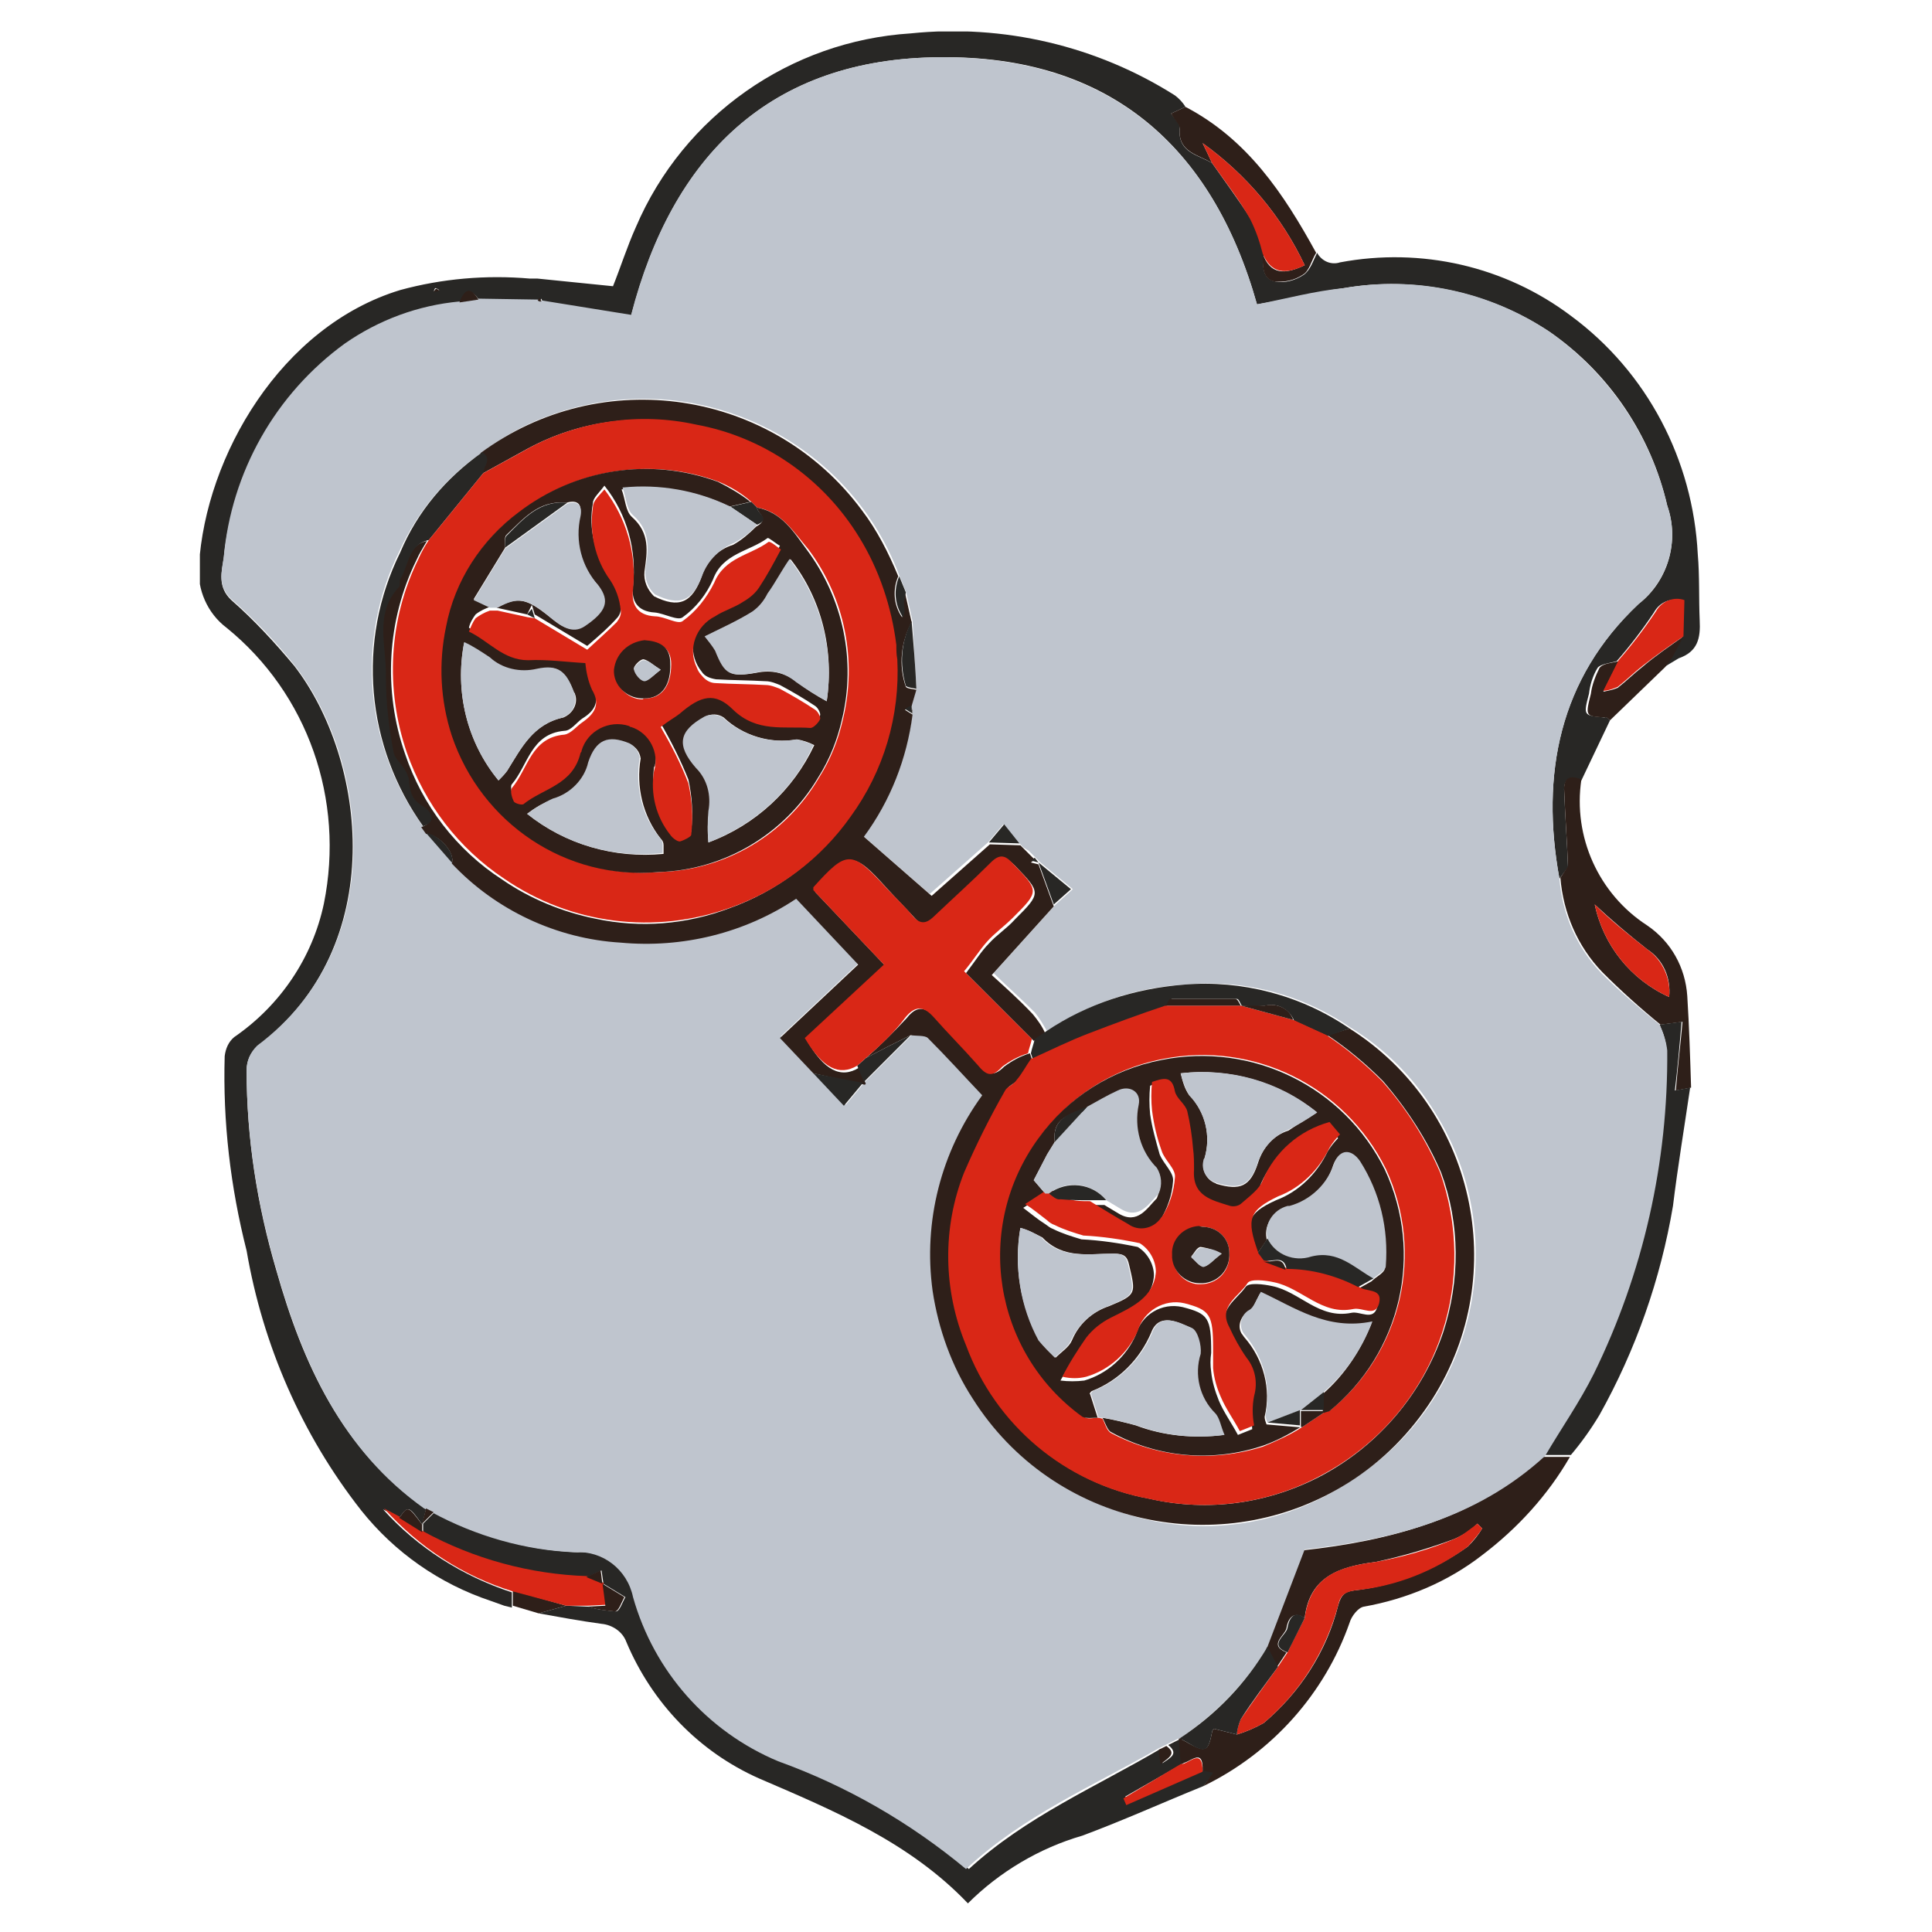 <?xml version="1.0" encoding="utf-8" standalone="no"?><!-- Generator: Adobe Illustrator 25.0.0, SVG Export Plug-In . SVG Version: 6.00 Build 0)  --><svg xmlns="http://www.w3.org/2000/svg" xmlns:xlink="http://www.w3.org/1999/xlink" height="130" id="Ebene_1" preserveAspectRatio="xMidYMid meet" style="enable-background:new 0 0 164 202.5;" version="1.1" viewBox="0 0 164 202.5" width="130" x="0px" xml:space="preserve" y="0px">
<style type="text/css">
	.st0{clip-path:url(#SVGID_2_);}
	.st1{fill:#282725;}
	.st2{fill:#2E1F19;}
	.st3{fill:#BFC5CE;}
	.st4{fill:#D92716;}
</style>
<g>
	<defs>
		<rect height="196.2" id="SVGID_1_" width="157.3" x="1.7" y="3.3"/>
	</defs>
	<clipPath id="SVGID_2_">
		<use style="overflow:visible;" xlink:href="#SVGID_1_"/>
	</clipPath>
	<g class="st0" id="Gruppe_43-2">
		<path class="st1" d="M149.5,75.5l-3,6.3c-1.2-0.5-1.9-0.2-1.8,1.2c0.1,2.6,0.3,5.2,0.4,7.9l0,0l-0.9,1.2    c-2-11,0-21,8.3-28.8c3.1-2.4,4.3-6.6,3-10.3c-1.7-7.4-6.1-13.9-12.3-18.2c-6.3-4.2-14.1-5.9-21.6-4.6c-3,0.4-6,1.2-9.1,1.7    C107.8,15.2,96.9,5.8,79.3,6C61.4,6.1,51.2,16.4,46.9,33.1l-9.3-1.5l-0.1-0.3l-0.2,0.3l-6.3-0.1c-0.9-1.4-1.5-1-2,0.3    c-4.3,0.5-8.5,2-12,4.4C9.7,41.4,5.1,49.6,4.2,58.5c-0.2,1.4-0.7,3,0.8,4.4c2.4,2.1,4.6,4.5,6.6,6.9c7.5,9.7,10.1,29.3-3.9,39.9    c-0.7,0.6-1.1,1.5-1.1,2.5c0,7.1,1.1,14.1,3.1,20.9c2.8,9.9,6.9,18.9,15.7,25.1l-0.4,1.6l0,0c-1.4-2-1.5-2-2.4-0.7l-1.7-0.9    c3.6,4,8.3,7,13.5,8.7v1.6l-0.8-0.2l-1.4-0.5c-5.4-1.8-10.1-5.1-13.6-9.5c-6.2-7.9-10.3-17.3-12-27.2c-1.7-6.7-2.5-13.5-2.3-20.4    c0.1-0.8,0.4-1.5,1-2c4.8-3.3,8.2-8.3,9.4-14C16.9,83.8,13,72.7,4.5,65.8c-2-1.5-3.1-4-2.9-6.5c0.7-11.5,8.6-25.1,21.1-28.9    c4.4-1.2,9-1.6,13.6-1.2l0.8,0L45,30c0.8-2,1.5-4.2,2.4-6.2c5-11.7,16.2-19.5,28.8-20.3c9.7-1,19.5,1.3,27.7,6.5    c0.4,0.3,0.8,0.7,1.1,1.2l-1.5,0.7c0.4,0.6,1,1.1,0.9,1.6c-0.2,2.5,1.9,2.7,3.4,3.6c1.4,2,2.8,3.9,4.1,5.9c0.5,1.1,1,2.3,1.3,3.6    c-0.1,1.2-0.2,2.6,1.2,2.9c1,0.2,2.1-0.1,3-0.7c0.7-0.5,1-1.5,1.4-2.3c0.5,0.9,1.5,1.3,2.4,1c8.5-1.6,17.3,0.4,24.2,5.6    c8,5.9,12.8,15.1,13.3,25c0.2,2.3,0.1,4.6,0.2,6.9c0.1,1.9-0.2,3.3-2.2,4c-0.5,0.3-1,0.6-1.5,0.9c0.3-0.5,0.7-1,1-1.5    s0.6-1.1,0.9-1.7V63c-1.2-0.4-2.4,0.1-3,1.2c-1.2,1.8-2.5,3.5-3.9,5.1c-0.7,0.2-1.7,0.3-2,0.7c-0.5,0.8-0.8,1.8-0.9,2.7    c-0.6,2.3-0.6,2.3,1.6,2.5C149.2,75.1,149.3,75.3,149.5,75.5 M26.8,30.4c-0.2-0.1-0.3-0.2-0.4-0.2c-0.1,0-0.1,0.2-0.2,0.3    L26.8,30.4" id="Pfad_2299"/>
		<path class="st1" d="M106.9,187.2c-4.2,1.7-8.4,3.6-12.7,5.2c-4.5,1.3-8.7,3.8-12,7.1c-6.1-6.4-14-9.7-21.9-13.1    c-6.3-2.8-11.2-7.9-13.9-14.3c-0.4-1.1-1.5-1.8-2.6-1.9c-2.2-0.3-4.4-0.7-6.6-1.1l2.9-0.8l2.3,0.1c0.9,0.3,1.9,0.4,2.9,0.5    c0.4,0,0.7-1,1-1.5l-2.3-1.4l0,0l-0.2-1.4l-1.5,0.7c-6-0.1-11.9-1.8-17.2-4.7c0-0.3,0-0.6,0-0.9l0,0l1.2-1.2c4.6,2.5,9.7,4,15,4.2    c2.9-0.2,5.5,1.8,6.1,4.7c2.2,7.7,7.8,14.1,15.2,17.2c7.2,2.6,13.8,6.4,19.7,11.3c6-5.5,13.3-8.6,20.1-12.6    c0.1,0.4,0.1,0.9,0.2,1.5c0.9-0.6,1.7-1,0.6-1.9l1.4-0.7c0.1,0.9,0.1,1.7,0.2,2.6l-6.1,3.5l0.3,0.7l8-3.5l1.1,0.2L106.9,187.2" id="Pfad_2300"/>
		<path class="st2" d="M106.9,187.2l1-1.4l-1.1-0.2c0.1-2.7-1.5-0.6-2.3-0.8c-0.1-0.9-0.1-1.7-0.2-2.6h0.1    c0.3,0.2,0.6,0.3,0.9,0.5c1.8,1,2.1,0.9,2.5-1.2c0-0.1,0.1-0.2,0.2-0.3l2.4,0.6c1-0.3,1.9-0.7,2.8-1.2c3.8-3.2,6.6-7.5,7.8-12.3    c0.3-1.1,0.7-1.5,1.7-1.6c4.3-0.5,8.4-2.1,11.9-4.6c0.6-0.6,1.1-1.2,1.5-1.9l-0.5-0.5c-0.7,0.7-1.5,1.2-2.4,1.6    c-2.7,1-5.4,1.8-8.2,2.4c-3.8,0.5-7,1.5-7.5,5.9c-1.3-0.9-1.8,0.3-1.9,1c-0.1,0.8-2,1.8,0,2.6l-1,1.5l-1.2-2l3.9-10.2    c9.1-1,18-3.3,25.2-9.8l2.8,0c-2.3,4-5.5,7.5-9.2,10.3c-3.6,2.8-7.9,4.6-12.4,5.4c-0.6,0.1-1.3,1-1.5,1.7    C119.6,177.5,114.1,183.7,106.9,187.2" id="Pfad_2301"/>
		<path class="st2" d="M145.1,90.8c-0.1-2.6-0.3-5.2-0.4-7.9c-0.1-1.4,0.6-1.7,1.8-1.2c-0.9,6,1.8,12,6.9,15.3    c2.5,1.7,4,4.4,4.2,7.4c0.2,3.2,0.3,6.4,0.4,9.6l-1.6,0.3c0.2-2.5,0.5-4.9,0.7-7.2l-2.3,0.3c-2.1-1.7-4.2-3.6-6.1-5.5    c-2.6-2.7-4.1-6.2-4.4-9.9L145.1,90.8l0.2,0.1L145.1,90.8 M147.9,94.8c0.9,4.3,3.8,7.9,7.8,9.7c0.2-2-0.6-3.9-2.3-5    C151.5,98,149.6,96.4,147.9,94.8" id="Pfad_2302"/>
		<path class="st1" d="M154.7,107.4l2.3-0.3c-0.2,2.4-0.4,4.7-0.7,7.2l1.6-0.3c-0.6,4.1-1.3,8.3-1.8,12.4    c-1.3,7.7-3.9,15.1-7.7,21.9c-0.9,1.5-1.9,2.9-3,4.2l-2.8,0c1.7-2.9,3.6-5.6,5.1-8.6c5.2-10.5,7.8-22.1,7.7-33.9    C155.4,109.2,155.1,108.3,154.7,107.4" id="Pfad_2303"/>
		<path class="st2" d="M107.8,17.1c-1.4-0.9-3.6-1.1-3.4-3.6c0-0.5-0.6-1-0.9-1.6l1.5-0.7    c6.5,3.4,10.3,9.1,13.7,15.3c-0.5,0.8-0.7,1.9-1.4,2.3c-0.9,0.6-1.9,0.8-3,0.7c-1.3-0.3-1.2-1.7-1.2-2.9c0.8,2.2,2.3,2.2,4.4,1.2    c-2.4-5.1-6.1-9.5-10.7-12.8L107.8,17.1" id="Pfad_2304"/>
		<path class="st2" d="M157.2,66.7c-0.3,0.6-0.6,1.1-0.9,1.7c-0.3,0.6-0.6,1-1,1.5l-5.8,5.6    c-0.1-0.1-0.3-0.3-0.4-0.3c-2.2-0.1-2.2-0.1-1.6-2.5c0.1-0.9,0.5-1.9,0.9-2.7c0.4-0.5,1.3-0.5,2-0.7l-1.6,3.2    c0.5-0.1,1-0.2,1.5-0.4c0.9-0.7,1.7-1.5,2.6-2.2C154.3,68.7,155.8,67.7,157.2,66.7" id="Pfad_2305"/>
		<path class="st2" d="M40.1,168.3l-2.9,0.8l-2.7-0.8c0-0.5,0-1,0-1.6L40.1,168.3" id="Pfad_2306"/>
		<path class="st2" d="M32.2,167.6l1.4,0.5L32.2,167.6" id="Pfad_2307"/>
		<path class="st2" d="M37.2,29.1l-0.8,0L37.2,29.1" id="Pfad_2308"/>
		<path class="st3" d="M154.7,107.4c0.4,0.9,0.7,1.8,0.8,2.7c0.1,11.7-2.5,23.3-7.7,33.9c-1.5,3-3.4,5.7-5.1,8.6    c-7.2,6.6-16.1,8.8-25.2,9.8l-3.9,10.2c-2.3,3.9-5.5,7.1-9.2,9.6h-0.1l-1.4,0.7l-0.8,0.4c-6.8,3.9-14.1,7-20.1,12.6    c-5.9-4.9-12.5-8.7-19.7-11.3c-7.4-3.1-13-9.4-15.2-17.2c-0.6-2.9-3.2-4.9-6.1-4.7c-5.2-0.2-10.4-1.7-15-4.2l-0.8-0.4    C16.6,152,12.5,142.9,9.7,133c-2-6.8-3.1-13.8-3.1-20.9c0-0.9,0.4-1.8,1.1-2.5c14.1-10.5,11.5-30.2,3.9-39.9    c-2-2.5-4.2-4.8-6.6-6.9c-1.5-1.4-1-3-0.8-4.4c0.8-8.9,5.4-17.1,12.7-22.4c3.6-2.5,7.7-4,12-4.4l2-0.3l6.3,0.1l0.2,0.1l0.2,0    l9.3,1.5C51.2,16.4,61.4,6.1,79.3,6c17.6-0.1,28.5,9.2,33.2,25.9c3.1-0.6,6-1.4,9.1-1.7c7.5-1.3,15.2,0.3,21.6,4.6    c6.2,4.4,10.6,10.9,12.3,18.2c1.3,3.7,0.1,7.8-3,10.3c-8.3,7.8-10.3,17.9-8.3,28.8c0.3,3.7,1.8,7.2,4.4,9.9    C150.5,103.9,152.6,105.7,154.7,107.4 M76.4,74.7L76.3,74l0-0.1l0.5-1.7l-0.4-7.1l-0.7-3.1l-0.7-1.7C69.5,45.6,53,38.1,38.2,43.6    c-2.5,0.9-4.8,2.2-6.9,3.8c-3.8,2.6-6.8,6.2-8.7,10.4c-4.6,9.3-3.6,20.3,2.4,28.7l0.5,0.7l2.7,3.1c4.6,4.9,10.9,7.9,17.7,8.3    c6.5,0.6,12.9-1,18.4-4.6l6.5,6.9l-8.2,7.7l3.5,3.7l3.3,3.5l2-2.4l0.1-0.1l4.9-4.9c0.6,0.1,1.5-0.1,1.8,0.3c2,1.9,3.8,4,5.7,6    c-4.4,5.9-6.2,13.2-5.2,20.5c1.1,9.6,7.2,17.9,16,21.8c8.8,4.5,19.3,3.8,27.5-1.7c13.2-8.2,17.2-25.6,8.9-38.8    c-2.2-3.6-5.2-6.6-8.8-8.8c-5.1-3.5-11.2-5.1-17.4-4.5c-5.2,0.3-10.1,2-14.4,4.9c-0.4-0.7-0.8-1.4-1.3-2c-1.5-1.5-3.2-3-4.3-4.1    l6.5-7.2l1.8-1.6l-3.4-2.8l0,0l-0.5-0.5l-0.7-0.7L88,88.8l-0.4-0.4l-1.7-2l-1.6,1.9l-6.1,5.4l-7.1-6.2    C74,83.8,75.8,79.4,76.4,74.7L76.4,74.7z" id="Pfad_2309"/>
		<path class="st4" d="M40.1,168.3l-5.6-1.5c-5.2-1.6-9.8-4.6-13.5-8.7l1.7,0.9l2.4,1.5c5.3,2.9,11.2,4.5,17.2,4.7    l1.7,0.7l0,0l0.3,2.3l-1.9,0.1L40.1,168.3" id="Pfad_2310"/>
		<path class="st4" d="M107.8,17.1l-1-2.1c4.6,3.3,8.3,7.7,10.7,12.8c-2,1-3.5,0.9-4.4-1.2c-0.3-1.2-0.7-2.4-1.3-3.6    C110.7,21,109.2,19.1,107.8,17.1" id="Pfad_2311"/>
		<path class="st4" d="M157.2,66.7c-1.5,1-2.9,2-4.3,3.1c-0.9,0.7-1.7,1.5-2.6,2.2c-0.5,0.2-1,0.4-1.5,0.4l1.6-3.2    c1.4-1.6,2.7-3.3,3.9-5.1c0.6-1.1,1.9-1.6,3-1.2L157.2,66.7z" id="Pfad_2312"/>
		<path class="st2" d="M25,160.6l-2.4-1.5c0.9-1.3,0.9-1.3,2.4,0.7C25,160,25,160.3,25,160.6" id="Pfad_2313"/>
		<path class="st2" d="M30.9,31.4l-2,0.3C29.4,30.4,30,29.9,30.9,31.4" id="Pfad_2314"/>
		<path class="st2" d="M25.4,158.1l0.8,0.4l-1.2,1.2C25.1,159.2,25.3,158.6,25.4,158.1" id="Pfad_2315"/>
		<path class="st2" d="M26.8,30.5l-0.6,0.1c0.1-0.1,0.1-0.2,0.2-0.3S26.6,30.3,26.8,30.5" id="Pfad_2316"/>
		<path class="st2" d="M37.5,31.6l-0.2,0l-0.2-0.1l0.2-0.3L37.5,31.6" id="Pfad_2317"/>
		<path class="st4" d="M104.5,184.9c0.8,0.1,2.3-1.9,2.3,0.8l-8,3.5l-0.3-0.7L104.5,184.9" id="Pfad_2318"/>
		<path class="st2" d="M42.3,168.4l1.9-0.1c-0.1-0.8-0.2-1.6-0.3-2.3l2.3,1.4c-0.3,0.5-0.6,1.5-1,1.5    C44.2,168.8,43.3,168.7,42.3,168.4" id="Pfad_2319"/>
		<path class="st2" d="M102.2,183.4l0.8-0.4c1.1,0.8,0.3,1.2-0.6,1.9C102.3,184.3,102.2,183.8,102.2,183.4" id="Pfad_2320"/>
		<path class="st2" d="M43.9,166l-1.7-0.7l1.5-0.7C43.8,165.1,43.8,165.5,43.9,166" id="Pfad_2321"/>
		<path class="st4" d="M117.5,169.6c0.6-4.5,3.7-5.4,7.5-5.9c2.8-0.5,5.6-1.3,8.2-2.4c0.9-0.4,1.6-1,2.4-1.6l0.5,0.5    c-0.4,0.7-1,1.3-1.5,1.9c-3.5,2.6-7.6,4.2-11.9,4.6c-1.1,0.2-1.5,0.6-1.7,1.6c-1.3,4.8-4,9.1-7.8,12.3c-0.9,0.5-1.8,0.9-2.8,1.2    c0-0.6,0.2-1.1,0.4-1.6c1.3-1.9,2.6-3.7,3.9-5.5l1-1.5C116.3,171.9,116.9,170.8,117.5,169.6" id="Pfad_2322"/>
		<path class="st1" d="M114.7,174.7c-1.3,1.8-2.7,3.6-3.9,5.5c-0.2,0.5-0.4,1.1-0.4,1.6l-2.4-0.6    c-0.1,0.1-0.2,0.2-0.2,0.3c-0.4,2.1-0.7,2.3-2.5,1.2c-0.3-0.2-0.6-0.3-0.9-0.5c3.8-2.5,6.9-5.7,9.2-9.6L114.7,174.7" id="Pfad_2323"/>
		<path class="st1" d="M117.5,169.6c-0.6,1.2-1.2,2.4-1.8,3.6c-2.1-0.8-0.1-1.8,0-2.6    C115.8,169.9,116.3,168.6,117.5,169.6" id="Pfad_2324"/>
		<path class="st4" d="M147.9,94.8c1.7,1.7,3.6,3.2,5.5,4.7c1.6,1.1,2.5,3.1,2.3,5    C151.7,102.7,148.8,99.1,147.9,94.8" id="Pfad_2325"/>
		<path class="st1" d="M145.1,90.8l0.2,0.1L145.1,90.8L145.1,90.8z" id="Pfad_2326"/>
		<path class="st2" d="M66,112.5l-3.5-3.7l8.2-7.7l-6.5-6.9c-5.4,3.6-11.9,5.2-18.4,4.6c-6.7-0.4-13.1-3.4-17.7-8.3    c0.4-1.1-1.3-3-2.7-3.1l-0.5-0.7c1.9-0.7,0.5-1.9,0-2.1c-1.3-0.7-1.4-1.7-1.5-2.9c-0.1-0.3-0.2-0.7-0.4-0.9    c-0.4-0.6-1.1-1.2-1.2-1.9c-0.5-2.6-0.8-5.2-0.8-7.8c0.1-3.2-1.2-6.7,1.4-9.5c0.1-0.1,0-0.6,0.1-0.8c0.9-1.4,0.8-3.6,3-4.1    c-0.4,0.7-0.8,1.3-1.1,2c-3.1,6.3-3.5,13.7-1.2,20.3c1.8,5.4,5.4,10.1,10.2,13.2c2.9,2,6.3,3.4,9.8,4.1c4.7,1,9.5,0.6,14-1.1    c5-1.8,9.4-5.1,12.5-9.5c3.4-4.8,5.2-10.6,4.9-16.5c0-0.5,0-1-0.1-1.5c-0.5-4-1.8-7.8-3.9-11.3c-3.8-6.2-10-10.4-17.1-11.8    c-5.9-1.3-12-0.5-17.4,2.4c-1.6,0.9-3.3,1.8-4.9,2.7c0-0.7,1-1.5-0.1-2.2c12.7-9.4,30.6-6.7,40,6c1.6,2.1,2.8,4.5,3.8,6.9    c-0.6,1.4-0.5,3,0.4,4.3c0.1-0.4,0.1-0.8,0.1-1.3c0-0.4,0.1-0.8,0.2-1.3l0.7,3.1c-1.1,2.1-1.4,4.5-0.6,6.8    c0.2,0.2,0.7,0.2,1.1,0.3l-0.5,1.7l-0.7,0.4l0.8,0.5c-0.6,4.6-2.3,9-5.1,12.8l7.1,6.2l6.1-5.4l3.2,0.1l0.4,0.4l0.4,0.4l0.7,0.7    l-0.4,0.3l0.8,0.2l0,0l1.6,4.4l-6.5,7.2c1.2,1.1,2.8,2.5,4.3,4.1c0.5,0.6,1,1.3,1.3,2l-1.2,0.8l-7.1-7.1c1-1.3,1.6-2.3,2.4-3.1    c0.8-0.9,1.9-1.6,2.7-2.5c2.8-2.8,2.8-2.8,0-5.7c-0.8-0.8-1.4-0.9-2.3-0.1c-1.9,1.9-3.9,3.7-5.8,5.5c-0.7,0.7-1.4,1.2-2.3,0.2    c-1-1.1-2-2.1-3-3.2c-3.5-3.9-4-3.9-7.5,0.1c0,0,0,0.1,0,0.3l7.4,7.8l-8.3,7.7c1.8,3.2,3.6,4.1,5.5,2.9l0.7,1.7l-0.1,0.1L66,112.5    " id="Pfad_2327"/>
		<path class="st2" d="M122.2,107.8c13.1,8.3,17,25.7,8.7,38.8c-2.3,3.6-5.3,6.6-8.8,8.8c-13.3,8.4-31,4.5-39.4-8.8    c-2.2-3.4-3.6-7.3-4.2-11.3c-1-7.3,0.9-14.6,5.2-20.5c-1.9-2-3.7-4-5.7-6c-0.3-0.3-1.2-0.2-1.8-0.3c-0.8,0.4-1.6,0.8-2.4,1.2    c-0.8,0.4-1.5,0.8-2.3,1.2c1.5-1.3,2.9-2.7,4.3-4.2c1.1-1.4,2-1.1,3-0.1c1.6,1.7,3.2,3.3,4.6,5c0.9,1,1.5,1.3,2.6,0.2    c0.8-0.6,1.7-1.1,2.7-1.4l0.2,0.6c-0.5,0.7-0.9,1.5-1.5,2.2c-0.3,0.4-1,0.6-1.2,1.1c-1.6,2.8-3,5.7-4.3,8.6    c-2.3,5.8-2.2,12.3,0.2,18.1c3.1,8.4,10.4,14.5,19.2,16.1c6.1,1.4,12.5,0.5,18.1-2.5c5.9-3.2,10.4-8.5,12.6-14.9    c1.8-5.5,1.8-11.4-0.2-16.8c-1.5-3.5-3.6-6.7-6.1-9.6c-1.8-1.8-3.7-3.4-5.8-4.8L122.2,107.8" id="Pfad_2328"/>
		<path class="st1" d="M122.2,107.8l-2.3,0.8l-3.5-1.6c-0.5-1.2-1.7-1.9-3-1.6c-0.8,0.1-1.7,0.1-2.5,0l0,0    c-0.2-0.3-0.3-0.7-0.5-0.7c-2.3,0-4.5,0-6.8,0c-0.2,0-0.4,0.5-0.5,0.7c-2.7,1-5.4,1.9-8,2.9c-2.1,0.8-4,1.8-6.1,2.7l-0.2-0.6    c0.1-0.5,0.3-1,0.4-1.5l1.2-0.8c4.3-2.9,9.3-4.5,14.5-4.9C110.9,102.7,117.1,104.3,122.2,107.8" id="Pfad_2329"/>
		<path class="st1" d="M31.3,47.4c1.1,0.7,0.1,1.5,0.1,2.2l-5.7,7c-2.2,0.5-2.1,2.7-3,4.1c-0.1,0.2,0,0.6-0.1,0.8    c-2.7,2.8-1.3,6.3-1.4,9.5c0,2.6,0.3,5.2,0.8,7.8c0.1,0.7,0.8,1.2,1.2,1.9c0.2,0.3,0.3,0.6,0.4,0.9c0.1,1.2,0.2,2.2,1.5,2.9    c0.4,0.2,1.8,1.5,0,2.1c-6-8.4-7-19.4-2.4-28.7C24.5,53.6,27.5,50.1,31.3,47.4" id="Pfad_2330"/>
		<path class="st1" d="M76.8,72.2c-0.4-0.1-0.8-0.1-1.1-0.3c-0.7-2.3-0.5-4.7,0.6-6.8C76.5,67.5,76.7,69.9,76.8,72.2    " id="Pfad_2331"/>
		<path class="st1" d="M71.5,110.9c0.8-0.4,1.5-0.8,2.3-1.2c0.8-0.4,1.6-0.8,2.4-1.2l-4.9,4.9l-0.7-1.7L71.5,110.9" id="Pfad_2332"/>
		<path class="st1" d="M66,112.5l5.2,1l-2,2.4L66,112.5" id="Pfad_2333"/>
		<path class="st1" d="M91.2,94.8l-1.6-4.4l3.4,2.8L91.2,94.8" id="Pfad_2334"/>
		<path class="st1" d="M87.6,88.4l-3.2-0.1l1.6-1.9L87.6,88.4" id="Pfad_2335"/>
		<path class="st1" d="M25.4,87.3c1.4,0.2,3.1,2.1,2.7,3.1L25.4,87.3" id="Pfad_2336"/>
		<path class="st1" d="M75.7,62.1c-0.1,0.4-0.2,0.8-0.2,1.3c0.1,0.4,0.1,0.9-0.1,1.3c-0.9-1.3-1-2.9-0.4-4.3    L75.7,62.1" id="Pfad_2337"/>
		<path class="st1" d="M76.4,74.8l-0.8-0.5l0.7-0.4l0,0.1C76.3,74.2,76.3,74.5,76.4,74.8L76.4,74.8z" id="Pfad_2338"/>
		<path class="st1" d="M89.6,90.4l-0.8-0.2l0.4-0.3L89.6,90.4" id="Pfad_2339"/>
		<path class="st1" d="M88.4,89.2L88,88.8L88.4,89.2z" id="Pfad_2340"/>
		<path class="st2" d="M76.4,74.7c0-0.2-0.1-0.5-0.1-0.7C76.3,74.3,76.3,74.5,76.4,74.7" id="Pfad_2341"/>
		<path class="st4" d="M25.7,56.6l5.7-7c1.6-0.9,3.3-1.8,4.9-2.7c5.3-2.8,11.5-3.7,17.4-2.4    c7.1,1.3,13.3,5.6,17.1,11.8c2.1,3.4,3.4,7.3,3.9,11.3c0,0.5,0,1,0.1,1.5c0.3,5.9-1.4,11.7-4.9,16.5c-3.1,4.4-7.5,7.7-12.5,9.5    c-8,2.9-16.8,1.8-23.8-3c-4.8-3.2-8.3-7.8-10.2-13.2c-2.3-6.7-1.9-14,1.2-20.3C24.9,57.9,25.3,57.2,25.7,56.6 M60.1,53.2l-0.6-0.6    c-1-0.9-2.2-1.6-3.4-2.1c-7-2.6-14.9-1.4-20.9,3.2c-4,2.9-6.7,7.2-7.6,12c-0.8,3.8-0.6,7.7,0.6,11.4c3,9.2,12,15.1,21.7,14.3    c6.9-0.2,13.2-3.9,16.7-9.9c1.2-1.9,2-3.9,2.5-6.1c1.5-6.2,0.2-12.7-3.6-17.8C63.9,55.7,62.6,53.6,60.1,53.2" id="Pfad_2342"/>
		<path class="st4" d="M71.5,110.9l-0.9,0.8c-1.9,1.1-3.6,0.3-5.5-2.9l8.3-7.7l-7.4-7.8c0-0.2,0-0.3,0-0.3    c3.5-3.9,4-3.9,7.5-0.1c1,1.1,2.1,2.1,3,3.2c0.9,1,1.6,0.5,2.3-0.2c1.9-1.8,3.9-3.6,5.8-5.5c0.9-0.9,1.5-0.8,2.3,0.1    c2.8,2.9,2.8,2.9,0,5.7c-0.9,0.9-1.9,1.6-2.7,2.5c-0.8,0.9-1.4,1.9-2.4,3.1l7.1,7.1c-0.1,0.5-0.3,1-0.4,1.5    c-1,0.3-1.9,0.8-2.7,1.4c-1.1,1.2-1.7,0.9-2.6-0.2c-1.5-1.7-3.1-3.3-4.6-5c-1-1.1-1.9-1.3-3,0.1C74.5,108.2,73,109.6,71.5,110.9" id="Pfad_2343"/>
		<path class="st1" d="M74.7,69.1c0-0.5,0-1-0.1-1.5C74.7,68.1,74.7,68.6,74.7,69.1" id="Pfad_2344"/>
		<path class="st4" d="M116.3,106.9l3.5,1.6c2.1,1.4,4,3,5.8,4.8c2.5,2.8,4.6,6.1,6.1,9.6c1.9,5.4,2,11.3,0.2,16.8    c-2.1,6.4-6.6,11.7-12.6,14.9c-5.5,3-11.9,3.9-18.1,2.5c-8.8-1.6-16.1-7.7-19.2-16.1c-2.4-5.8-2.5-12.3-0.2-18.1    c1.3-3,2.7-5.8,4.3-8.6c0.2-0.4,0.9-0.6,1.2-1.1c0.6-0.7,1-1.5,1.5-2.2c2-0.9,4-1.9,6.1-2.7c2.6-1,5.3-2,8-2.9l7.9,0l0,0    L116.3,106.9 M95.9,148.6l0.4,0.1c0.3,0.5,0.4,1.2,0.9,1.5c4.9,2.6,10.7,3.1,16,1.4c1.4-0.6,2.8-1.2,4-2l2.4-1.6    c0.2,0,0.4-0.1,0.6-0.2c7.5-6.1,9.9-16.5,5.8-25.3c-4.3-8.7-13.9-13.4-23.4-11.5c-11.3,2.2-18.7,13.2-16.5,24.6    c1,5.2,4,9.8,8.3,12.9C94.7,148.8,95.4,148.6,95.9,148.6" id="Pfad_2345"/>
		<path class="st2" d="M110.8,105.4l-7.9,0c0.2-0.2,0.4-0.7,0.5-0.7c2.3,0,4.5,0,6.8,0    C110.5,104.7,110.6,105.1,110.8,105.4" id="Pfad_2346"/>
		<path class="st2" d="M116.3,106.9l-5.5-1.5c0.8,0,1.7,0,2.5,0C114.6,105.1,115.9,105.7,116.3,106.9" id="Pfad_2347"/>
		<path class="st2" d="M60.1,53.2c2.6,0.5,3.8,2.5,5.2,4.4c3.8,5.1,5.2,11.6,3.7,17.8c-0.5,2.2-1.3,4.2-2.5,6.1    c-3.5,5.9-9.8,9.7-16.7,9.9c-9.7,0.9-18.6-5.1-21.7-14.3c-1.2-3.7-1.4-7.6-0.6-11.4c0.9-4.8,3.7-9.1,7.6-12    c6-4.6,13.8-5.8,20.9-3.2c1.2,0.6,2.4,1.3,3.4,2.1l-2.2,0.5c-3.5-1.7-7.4-2.3-11.3-1.8c0.4,1,0.4,2.3,1.1,2.9    c1.9,1.7,1.6,3.6,1.3,5.7c-0.1,1,0.3,1.9,1,2.6c2.6,1.3,4,0.7,5-2.1c0.5-1.6,1.7-2.8,3.3-3.3c0.9-0.5,1.7-1.2,2.4-1.9    C61.5,54.4,60.1,53.8,60.1,53.2 M33.7,57.4l-3.3,5.4l1.7,0.8c-0.5,0.2-1,0.4-1.5,0.8c-0.3,0.4-0.6,0.9-0.7,1.4c2.1,1,3.6,3,6.2,3    c2,0,4.1,0.2,6,0.3c0.1,1,0.4,1.9,0.7,2.8c0.9,1.6,0.3,2.6-1,3.4c-0.6,0.4-1.2,1.3-1.9,1.3c-3.5,0.3-3.8,3.6-5.5,5.6    c-0.2,0.2,0,1,0.2,1.4c0.1,0.2,0.8,0.4,1,0.3c2.1-1.7,5.2-2,6-5.4c0.6-2.1,2.8-3.4,4.9-2.8c0.1,0,0.1,0,0.2,0.1    c2,0.5,3.2,2.5,2.7,4.4c0,0.1,0,0.1-0.1,0.2c-0.3,2.4,0.3,4.8,1.7,6.7c0.2,0.3,0.7,0.8,1,0.7c0.5,0,1.2-0.4,1.2-0.7    c0.2-1.8,0.1-3.6-0.3-5.4c-0.8-2-1.8-4-2.9-5.9c0.9-0.6,1.5-0.9,2-1.4c2.2-1.8,3.7-2.3,5.6-0.4c2.5,2.4,5.3,1.7,8.1,1.9    c0.3,0,0.9-0.5,1-0.9c0.1-0.2-0.2-0.8-0.5-1c-1.2-0.8-2.4-1.5-3.7-2.2c-0.5-0.2-1-0.4-1.5-0.4c-1.7-0.1-3.5-0.1-5.2-0.2    c-0.6-0.1-1.2-0.3-1.5-0.8c-1.4-1.7-1.2-4.3,0.5-5.7c0.3-0.2,0.5-0.4,0.8-0.5c0.9-0.6,2-1,2.9-1.5c0.6-0.4,1.2-0.9,1.7-1.5    c0.8-1.2,1.5-2.5,2.3-4c-0.4-0.2-1.2-0.9-1.3-0.8c-1.9,1.4-4.7,1.6-5.7,4.3c-0.7,1.6-1.8,3-3.2,4c-0.5,0.4-1.9-0.4-2.9-0.5    c-1.9-0.1-2.5-1.3-2.3-2.8c0.4-3.7-0.6-7.5-3-10.5c-0.5,0.7-1.2,1.3-1.2,1.8c-0.5,2.7,0.2,5.5,1.8,7.7c0.6,0.9,1,2,1.1,3.1    c0.1,0.5-0.1,1-0.4,1.3c-0.8,0.9-1.7,1.7-3.1,2.9l-5.5-3.3l-0.3-1L36,64.4l-3.2-0.7c2.2-1.2,3.1-1,5.5,0.9    c1.1,0.9,2.3,1.9,3.7,0.9c2.1-1.5,2.6-2.6,1.4-4.2c-1.8-2-2.5-4.7-1.9-7.3c0.3-1-0.1-1.7-1.4-1.3c-2.9-0.3-4.5,1.7-6.3,3.4    C33.6,56.3,33.7,57,33.7,57.4 M55,88.3c4.9-1.8,8.9-5.5,11.1-10.2c-0.6-0.3-1.2-0.5-1.8-0.6c-2.8,0.5-5.7-0.4-7.7-2.3    c-0.6-0.4-1.3-0.4-1.9-0.1c-2.7,1.6-2.9,3-0.9,5.4c1.2,1.2,1.6,2.9,1.3,4.5C54.9,86.1,54.9,87.2,55,88.3 M36,85.3    c4,3.2,9.1,4.7,14.3,4.2c0-0.3,0-0.6,0-0.9c0-0.3-0.1-0.5-0.3-0.7c-1.9-2.4-2.6-5.5-2.1-8.4c-0.1-0.7-0.5-1.2-1.1-1.5    c-2.2-0.9-3.6-0.4-4.3,2c-0.5,1.9-1.9,3.3-3.7,3.8C37.7,84.1,36.8,84.7,36,85.3 M67.4,73.5c0.8-5.3-0.5-10.7-3.8-14.9    c-0.8,1.3-1.5,2.5-2.3,3.6c-0.4,0.7-0.9,1.4-1.6,1.9c-1.6,1-3.4,1.8-5,2.6c0.4,0.4,0.8,0.9,1.1,1.5c1,2.5,1.5,2.8,4.3,2.3    c1.5-0.3,3,0,4.2,1C65.2,72.2,66.3,72.9,67.4,73.5 M33,81.8c0.3-0.3,0.6-0.6,0.9-1c1.5-2.4,2.7-4.9,5.9-5.6c1-0.4,1.6-1.5,1.2-2.5    c0,0,0-0.1-0.1-0.1c-0.8-2.2-1.7-3-3.9-2.4c-1.7,0.5-3.6,0-4.9-1.2c-0.8-0.6-1.7-1.1-2.7-1.6C28.4,72.5,29.7,77.8,33,81.8" id="Pfad_2348"/>
		<path class="st1" d="M60.1,53.2c0,0.6,1.5,1.2,0,1.8l-2.8-1.9l2.2-0.5L60.1,53.2" id="Pfad_2349"/>
		<path class="st2" d="M117.2,149.5c-1.3,0.8-2.6,1.5-4,2c-5.3,1.8-11.1,1.3-16-1.4c-0.4-0.2-0.6-1-0.9-1.5    c1.2,0.2,2.4,0.5,3.5,0.8c2.9,1.1,6.1,1.4,9.2,1c-0.4-0.9-0.5-1.8-1-2.3c-1.6-1.7-2.2-4-1.5-6.2c0.1-0.9-0.3-2.4-0.9-2.7    c-1.3-0.6-3.4-1.7-4.2,0.5c-1.2,2.8-3.4,5-6.2,6.1c-0.2,0.1-0.3,0.4-0.2,0.3l0.8,2.5c-0.5,0-1.2,0.1-1.6-0.1    c-9.4-6.8-11.4-19.9-4.6-29.2c3.1-4.3,7.7-7.2,12.9-8.2c9.5-1.9,19.1,2.8,23.4,11.5c4.1,8.8,1.7,19.2-5.8,25.3    c-0.2,0.1-0.4,0.1-0.6,0.2l-0.1-0.1c0-0.6,0-1.3,0-1.9c2.3-2,4-4.6,5.1-7.4c-4.8,1.1-8.2-1.5-11.7-3.1c-0.5,0.9-0.7,1.6-1.2,1.9    c-0.8,0.4-1.2,1.5-0.7,2.3c0.1,0.1,0.2,0.3,0.3,0.4c2,2.3,2.8,5.4,2.1,8.3c0,0.3,0.1,0.5,0.2,0.8l3.5,0.3L117.2,149.5z     M91.3,119.7l-0.8,1.3l-1.4,2.7l1.2,1.4l-2.3,1.5c0.8,0.6,1.5,1.2,2.3,1.7c0.3,0.2,0.5,0.4,0.8,0.5c1,0.5,2,0.8,3,1.1    c2,0.1,4,0.4,5.9,0.8c1,0.6,1.7,1.8,1.7,3c-0.2,2.7-2.5,3.7-4.7,4.8c-1,0.5-1.9,1.2-2.6,2.1c-0.9,1.3-1.7,2.7-2.5,4.1    c0.8,0.1,1.7,0.1,2.5,0c2.4-0.7,4.4-2.5,5.4-4.8c0.6-2.1,2.7-3.4,4.9-2.9c2.7,0.7,3,1.1,3,4.8c-0.1,0.7-0.1,1.3,0,2    c0.1,1,0.4,2,0.8,3c0.5,1.2,1.3,2.3,2,3.6l1.5-0.6c-0.1-1-0.1-2.1,0-3.1c0.4-1.4,0.1-2.9-0.8-4c-0.7-1-1.2-2.1-1.8-3.2    c-1.1-2.2,1-3.3,1.9-4.6c0.3-0.5,1.9-0.3,2.8-0.1c2.9,0.6,4.9,3.5,8.3,2.8c0.9-0.2,2.3,0.9,2.7-0.6c0.5-1.8-1.5-1.2-2.2-1.8    l1.6-0.9c0.5-0.5,1.4-0.9,1.4-1.4c0.3-3.9-0.7-7.7-2.7-11c-0.9-1.4-2.1-1.4-2.7,0.2c-0.7,2.2-2.4,3.9-4.7,4.5    c-1.5,0.3-2.6,1.7-2.3,3.2c0,0.1,0,0.1,0,0.2l-1.1,1.6c-1.2-3.4-1-4.4,2.1-5.8c2.4-0.9,4.3-2.8,5.4-5.1c0.3-0.5,0.7-1,1.1-1.4    l-1.1-1.3c-3.1,0.9-5.7,3.1-7,6.1c-0.3,1-1.4,1.7-2.2,2.4c-0.3,0.3-0.8,0.4-1.2,0.3c-1.9-0.6-4-1.1-3.8-3.8c0-0.7,0-1.5-0.1-2.2    c-0.1-1.3-0.3-2.6-0.6-3.9c-0.2-0.8-1.2-1.4-1.3-2.1c-0.4-1.7-1.3-1.5-2.4-1c-0.1,1-0.1,2,0,3c0.2,1.4,0.6,2.8,1,4.2    c0.4,1,1.5,1.9,1.4,2.8c-0.1,1.5-0.6,2.9-1.4,4.2c-0.7,1.1-2.2,1.5-3.4,0.8c0,0-0.1,0-0.1-0.1c-1.3-0.8-2.6-1.6-4-2.4l1.7,0    c0.5,0.3,1,0.6,1.5,0.9c2,1.2,3-0.6,4-1.6c0.4-0.9,0.3-1.9-0.2-2.7c-1.7-1.7-2.4-4.2-1.9-6.6c0.2-1.3-1-2-2.2-1.5    c-1.1,0.5-2.1,1.1-3.2,1.7C93,116.7,91,117.1,91.3,119.7l-0.1-0.1L91.3,119.7z M118.8,116.6c-4-3.2-9.2-4.7-14.3-4.1    c0.2,0.8,0.4,1.6,0.9,2.3c1.7,1.7,2.3,4.3,1.6,6.6c-0.4,1,0.1,2.2,1.1,2.6c0.1,0,0.1,0.1,0.2,0.1c2.4,0.7,3.5,0.3,4.3-2.2    c0.5-1.6,1.6-2.9,3.2-3.4C116.8,117.8,117.9,117.2,118.8,116.6 M87.7,128.7c-0.7,4.1,0,8.2,2,11.8c0.5,0.7,1.1,1.3,1.7,1.8    c0.6-0.6,1.4-1.1,1.7-1.8c0.7-1.7,2.1-3,3.9-3.6c2.9-1.2,2.8-1.3,2.1-4.3c-0.2-0.9-0.5-1.2-1.6-1.2c-2.6,0-5.3,0.6-7.5-1.7    C89.2,129.3,88.5,128.9,87.7,128.7" id="Pfad_2350"/>
		<path class="st3" d="M95.9,148.6l-0.8-2.5c-0.1,0.1,0-0.1,0.2-0.3c2.8-1.1,5-3.3,6.2-6.1c0.8-2.2,2.8-1.1,4.2-0.5    c0.6,0.3,1,1.8,0.9,2.7c-0.7,2.2-0.1,4.6,1.5,6.2c0.5,0.5,0.6,1.4,1,2.3c-3.1,0.4-6.3,0.1-9.2-1c-1.2-0.3-2.3-0.6-3.5-0.8    L95.9,148.6" id="Pfad_2351"/>
		<path class="st2" d="M119.6,148l-2.4,1.6l-0.1-0.1c0-0.5,0-1.1,0-1.6v0l2.4,0L119.6,148z" id="Pfad_2352"/>
		<path class="st4" d="M36.8,64.8l5.5,3.3c1.3-1.2,2.2-2,3.1-2.9c0.3-0.4,0.5-0.8,0.4-1.3c-0.1-1.1-0.5-2.2-1.1-3.1    c-1.6-2.2-2.2-5-1.8-7.7c0-0.6,0.7-1.2,1.2-1.8c2.3,3,3.4,6.7,3,10.5c-0.2,1.5,0.4,2.7,2.3,2.8c1,0,2.4,0.9,2.9,0.5    c1.4-1,2.5-2.4,3.3-4c1.1-2.7,3.8-2.9,5.7-4.3c0.2-0.1,1,0.6,1.3,0.8c-0.8,1.5-1.5,2.8-2.3,4c-0.4,0.6-1,1.1-1.7,1.5    c-0.9,0.6-2,0.9-2.9,1.5c-2,1-2.9,3.4-1.9,5.4c0.1,0.3,0.3,0.6,0.5,0.8c0.4,0.5,0.9,0.8,1.5,0.8c1.7,0.1,3.5,0.1,5.2,0.2    c0.5,0,1,0.2,1.5,0.4c1.3,0.7,2.5,1.4,3.7,2.2c0.3,0.2,0.6,0.8,0.5,1c-0.2,0.4-0.7,0.9-1,0.9c-2.8-0.2-5.6,0.5-8.1-1.9    c-1.9-1.9-3.4-1.5-5.6,0.4c-0.5,0.4-1.1,0.7-2,1.4c1.1,1.9,2.1,3.8,2.9,5.9c0.4,1.8,0.5,3.6,0.3,5.4c0,0.2-0.8,0.6-1.2,0.7    c-0.3,0-0.8-0.4-1-0.7c-1.5-1.9-2.1-4.3-1.7-6.7c0.6-1.9-0.5-4-2.4-4.6c-0.1,0-0.1,0-0.2-0.1c-2.1-0.7-4.4,0.5-5,2.6    c0,0.1,0,0.1-0.1,0.2c-0.8,3.4-3.9,3.7-6,5.4c-0.2,0.1-0.9-0.1-1-0.3c-0.2-0.4-0.4-1.1-0.2-1.4c1.7-2,2-5.3,5.5-5.6    c0.7-0.1,1.3-0.9,1.9-1.3c1.3-0.9,1.9-1.9,1-3.4c-0.4-0.9-0.6-1.8-0.7-2.8c-1.9-0.1-4-0.4-6-0.3c-2.6,0-4.1-2-6.2-3    c0.2-0.5,0.4-1,0.7-1.4c0.4-0.3,0.9-0.6,1.5-0.8l0.8,0l3.2,0.7L36.8,64.8 M48.4,73.2c1.7,0,2.7-1.3,2.7-3.6c0-1.8-1.3-2.3-2.7-2.4    c-1.7,0.1-3,1.4-3.2,3.1c0,1.6,1.3,3,2.9,3C48.2,73.2,48.3,73.2,48.4,73.2" id="Pfad_2353"/>
		<path class="st3" d="M32.9,63.7l-0.8,0l-1.7-0.8l3.3-5.4l6.5-4.7c1.2-0.4,1.6,0.3,1.4,1.3    c-0.6,2.6,0.1,5.3,1.9,7.3c1.2,1.6,0.8,2.7-1.4,4.2c-1.4,1-2.7-0.1-3.7-0.9C36,62.7,35.1,62.5,32.9,63.7" id="Pfad_2354"/>
		<path class="st3" d="M55,88.3c-0.1-1.1-0.1-2.2,0-3.3c0.3-1.6-0.1-3.3-1.3-4.5c-2.1-2.4-1.8-3.9,0.9-5.4    c0.6-0.3,1.4-0.2,1.9,0.1c2.1,1.9,4.9,2.8,7.7,2.3c0.6,0.1,1.2,0.3,1.8,0.6C63.9,82.8,59.9,86.4,55,88.3" id="Pfad_2355"/>
		<path class="st3" d="M57.3,53.1l2.8,1.9c-0.7,0.8-1.5,1.4-2.4,1.9c-1.5,0.6-2.7,1.8-3.3,3.3c-1,2.8-2.4,3.4-5,2.1    c-0.7-0.6-1.1-1.6-1-2.6c0.3-2.1,0.6-4-1.3-5.7c-0.7-0.6-0.7-1.8-1.1-2.9C49.9,50.7,53.8,51.4,57.3,53.1" id="Pfad_2356"/>
		<path class="st3" d="M36,85.3c0.8-0.6,1.8-1.2,2.7-1.6c1.8-0.5,3.3-2,3.7-3.8c0.8-2.4,2.1-2.9,4.3-2    c0.6,0.3,1,0.9,1.1,1.5c-0.5,3,0.2,6.1,2.1,8.4c0.2,0.2,0.3,0.5,0.3,0.7c0,0.3,0,0.6,0,0.9C45.1,90,40,88.5,36,85.3" id="Pfad_2357"/>
		<path class="st3" d="M67.4,73.5c-1.1-0.6-2.2-1.3-3.2-2c-1.2-1-2.7-1.4-4.2-1c-2.8,0.5-3.3,0.2-4.3-2.3    c-0.3-0.5-0.7-1-1.1-1.5c1.6-0.8,3.4-1.6,5-2.6c0.7-0.5,1.2-1.1,1.6-1.9c0.8-1.1,1.4-2.3,2.3-3.6C66.8,62.8,68.2,68.2,67.4,73.5" id="Pfad_2358"/>
		<path class="st3" d="M33,81.8c-3.3-4-4.6-9.3-3.6-14.5c0.9,0.4,1.8,1,2.7,1.6c1.3,1.2,3.2,1.6,4.9,1.2    c2.3-0.5,3.1,0.3,3.9,2.4c0.4,1,0,2.2-1,2.6c0,0-0.1,0-0.1,0.1c-3.2,0.7-4.4,3.2-5.9,5.6C33.6,81.2,33.3,81.5,33,81.8" id="Pfad_2359"/>
		<path class="st1" d="M40.2,52.7l-6.5,4.7c0-0.4-0.1-1.1,0.2-1.3C35.6,54.4,37.3,52.4,40.2,52.7" id="Pfad_2360"/>
		<path class="st1" d="M36.8,64.8L36,64.4l0.5-0.6L36.8,64.8" id="Pfad_2361"/>
		<path class="st4" d="M95,125.9c1.3,0.8,2.6,1.6,4,2.4c1.1,0.8,2.6,0.5,3.4-0.6c0,0,0-0.1,0.1-0.1    c0.8-1.2,1.3-2.7,1.4-4.2c0.1-0.9-1.1-1.8-1.4-2.8c-0.5-1.4-0.8-2.7-1-4.2c-0.1-1-0.1-2,0-3c1.2-0.4,2.1-0.7,2.4,1    c0.2,0.8,1.1,1.3,1.3,2.1c0.3,1.3,0.5,2.6,0.6,3.9c0.1,0.7,0.1,1.5,0.1,2.2c-0.2,2.8,1.9,3.2,3.8,3.8c0.4,0.1,0.9,0,1.2-0.3    c0.8-0.7,1.9-1.5,2.2-2.4c1.3-3,3.8-5.2,7-6.1l1.1,1.3c-0.4,0.4-0.8,0.9-1.1,1.4c-1.1,2.3-3,4.2-5.4,5.1c-3.1,1.5-3.3,2.4-2.1,5.8    l0.6,0.8l2.4,0.9c2.6,0,5.2,0.6,7.5,1.9c0.7,0.7,2.6,0.1,2.2,1.8c-0.4,1.5-1.7,0.4-2.7,0.6c-3.3,0.7-5.4-2.2-8.3-2.8    c-0.9-0.2-2.5-0.4-2.8,0.1c-0.9,1.4-3.1,2.4-1.9,4.6c0.5,1.1,1.1,2.2,1.8,3.2c0.9,1.1,1.2,2.6,0.8,4c-0.2,1-0.2,2.1,0,3.1    l-1.5,0.6c-0.7-1.3-1.5-2.4-2-3.6c-0.4-0.9-0.7-1.9-0.8-3c0-0.7,0-1.3,0-2c0-3.6-0.3-4.1-3-4.8c-2.1-0.5-4.3,0.8-4.9,2.9    c-1,2.3-3,4.1-5.4,4.8c-0.8,0.2-1.6,0.2-2.5,0c0.7-1.4,1.6-2.8,2.5-4.1c0.7-0.9,1.6-1.6,2.6-2.1c2.2-1.1,4.5-2.1,4.7-4.8    c0-1.2-0.7-2.4-1.7-3c-1.9-0.4-3.9-0.7-5.9-0.8c-1-0.3-2-0.6-3-1.1c-0.3-0.1-0.6-0.3-0.8-0.5c-0.8-0.6-1.5-1.2-2.3-1.7l2.3-1.5    h0.4c0.4,0.2,0.8,0.7,1.2,0.7C93,125.9,94,125.9,95,125.9 M107,128.6c-1.6-0.2-3.1,0.9-3.3,2.5c0,0.2,0,0.3,0,0.5    c-0.1,1.5,1.1,2.9,2.6,3c0.1,0,0.2,0,0.3,0c1.7,0,3-1.3,3-3c0-0.1,0-0.2,0-0.3C109.6,129.9,108.5,128.7,107,128.6" id="Pfad_2362"/>
		<path class="st3" d="M90.7,125.1h-0.4l-1.2-1.4l1.4-2.7l0.8-1.3l-0.1-0.1l0.1,0.1l3.4-3.7c1.1-0.6,2.1-1.2,3.2-1.7    c1.2-0.6,2.5,0.1,2.2,1.5c-0.5,2.4,0.2,4.9,1.9,6.6c0.5,0.8,0.6,1.8,0.2,2.7c-1,1-2,2.8-4,1.6c-0.5-0.3-1-0.6-1.5-0.9    C95.2,124,92.6,123.6,90.7,125.1" id="Pfad_2363"/>
		<path class="st3" d="M113.6,149.1c-0.1-0.2-0.2-0.5-0.2-0.8c0.6-3-0.2-6-2.1-8.3c-0.7-0.7-0.6-1.8,0-2.4    c0.1-0.1,0.2-0.2,0.4-0.3c0.5-0.3,0.7-1,1.2-1.9c3.5,1.6,6.9,4.1,11.7,3.1c-1.1,2.9-2.8,5.4-5.1,7.4l-2.4,1.9v0L113.6,149.1" id="Pfad_2364"/>
		<path class="st3" d="M113.6,129.8c-0.4-1.5,0.6-3,2.1-3.4c0.1,0,0.1,0,0.2,0c2.2-0.6,4-2.3,4.7-4.5    c0.6-1.5,1.8-1.5,2.7-0.2c2.1,3.3,3,7.1,2.7,11c0,0.5-0.9,0.9-1.4,1.4c-2-1.2-3.7-3.1-6.5-2.3    C116.4,132.3,114.4,131.5,113.6,129.8" id="Pfad_2365"/>
		<path class="st3" d="M118.8,116.6c-1,0.7-2,1.3-3,1.8c-1.5,0.6-2.7,1.9-3.2,3.4c-0.8,2.5-1.9,2.9-4.3,2.2    c-1.1-0.3-1.7-1.4-1.4-2.4c0-0.1,0-0.1,0.1-0.2c0.7-2.3,0.1-4.8-1.6-6.6c-0.4-0.7-0.7-1.5-0.9-2.3    C109.6,111.9,114.8,113.3,118.8,116.6" id="Pfad_2366"/>
		<path class="st3" d="M87.7,128.7c0.8,0.2,1.6,0.6,2.2,1c2.1,2.3,4.9,1.7,7.5,1.7c1.1,0,1.4,0.3,1.6,1.2    c0.7,3,0.8,3.1-2.1,4.3c-1.7,0.6-3.1,1.9-3.9,3.6c-0.3,0.7-1.1,1.2-1.7,1.8c-0.6-0.6-1.2-1.2-1.7-1.8    C87.7,137,87,132.8,87.7,128.7" id="Pfad_2367"/>
		<path class="st1" d="M113.6,129.8c0.8,1.7,2.8,2.5,4.6,1.9c2.8-0.7,4.5,1.2,6.5,2.3l-1.6,0.9    c-2.3-1.2-4.9-1.9-7.5-1.9c-0.3-1.6-1.6-0.6-2.4-0.9l-0.6-0.8L113.6,129.8" id="Pfad_2368"/>
		<path class="st1" d="M90.7,125.1c1.9-1.4,4.5-1.1,6,0.7l-1.7,0c-1,0-2,0-3.1-0.1C91.5,125.8,91.1,125.4,90.7,125.1    " id="Pfad_2369"/>
		<path class="st1" d="M94.7,116l-3.4,3.7C91,117.1,93,116.7,94.7,116" id="Pfad_2370"/>
		<path class="st1" d="M113.6,149.1l3.4-1.3l0,1.6L113.6,149.1" id="Pfad_2371"/>
		<path class="st1" d="M117.1,147.8l2.4-1.9c0,0.6,0,1.3,0,1.9L117.1,147.8" id="Pfad_2372"/>
		<path class="st1" d="M91.3,119.7l-0.8,1.3L91.3,119.7" id="Pfad_2373"/>
		<path class="st2" d="M48.3,73.2c-1.6,0.1-3.1-1.1-3.2-2.7c0-0.1,0-0.2,0-0.3c0.2-1.7,1.5-2.9,3.2-3.1    c1.5,0.1,2.7,0.6,2.7,2.4C51.1,71.8,50.1,73.2,48.3,73.2 M50,70.2c-0.8-0.5-1.3-1-1.8-1.1c-0.4,0-1.1,0.8-1,1    c0.1,0.5,0.7,1.2,1.1,1.2C48.7,71.4,49.2,70.8,50,70.2" id="Pfad_2374"/>
		<path class="st2" d="M107,128.6c1.5,0.1,2.6,1.3,2.6,2.7c0.1,1.7-1.1,3.1-2.8,3.2c-0.1,0-0.2,0-0.3,0    c-1.5,0-2.8-1.2-2.9-2.7c0-0.1,0-0.2,0-0.3c-0.1-1.6,1.2-2.9,2.8-3C106.7,128.6,106.9,128.6,107,128.6 M108.8,131.4    c-0.7-0.3-1.4-0.6-2.2-0.7c-0.4,0-0.7,0.7-1,1c0.4,0.4,0.9,1.1,1.3,1C107.5,132.7,107.9,132,108.8,131.4" id="Pfad_2375"/>
		<path class="st2" d="M113.1,132.2c0.8,0.3,2.1-0.8,2.4,0.9L113.1,132.2" id="Pfad_2376"/>
		<path class="st3" d="M50,70.2c-0.8,0.6-1.3,1.2-1.7,1.2s-1-0.7-1.1-1.2c-0.1-0.3,0.7-1,1-1    C48.7,69.2,49.2,69.7,50,70.2" id="Pfad_2377"/>
		<path class="st3" d="M108.8,131.4c-0.9,0.7-1.4,1.3-1.9,1.4c-0.4,0-0.9-0.7-1.3-1c0.3-0.4,0.7-1,1-1    C107.4,130.8,108.2,131,108.8,131.4" id="Pfad_2378"/>
	</g>
</g>
</svg>